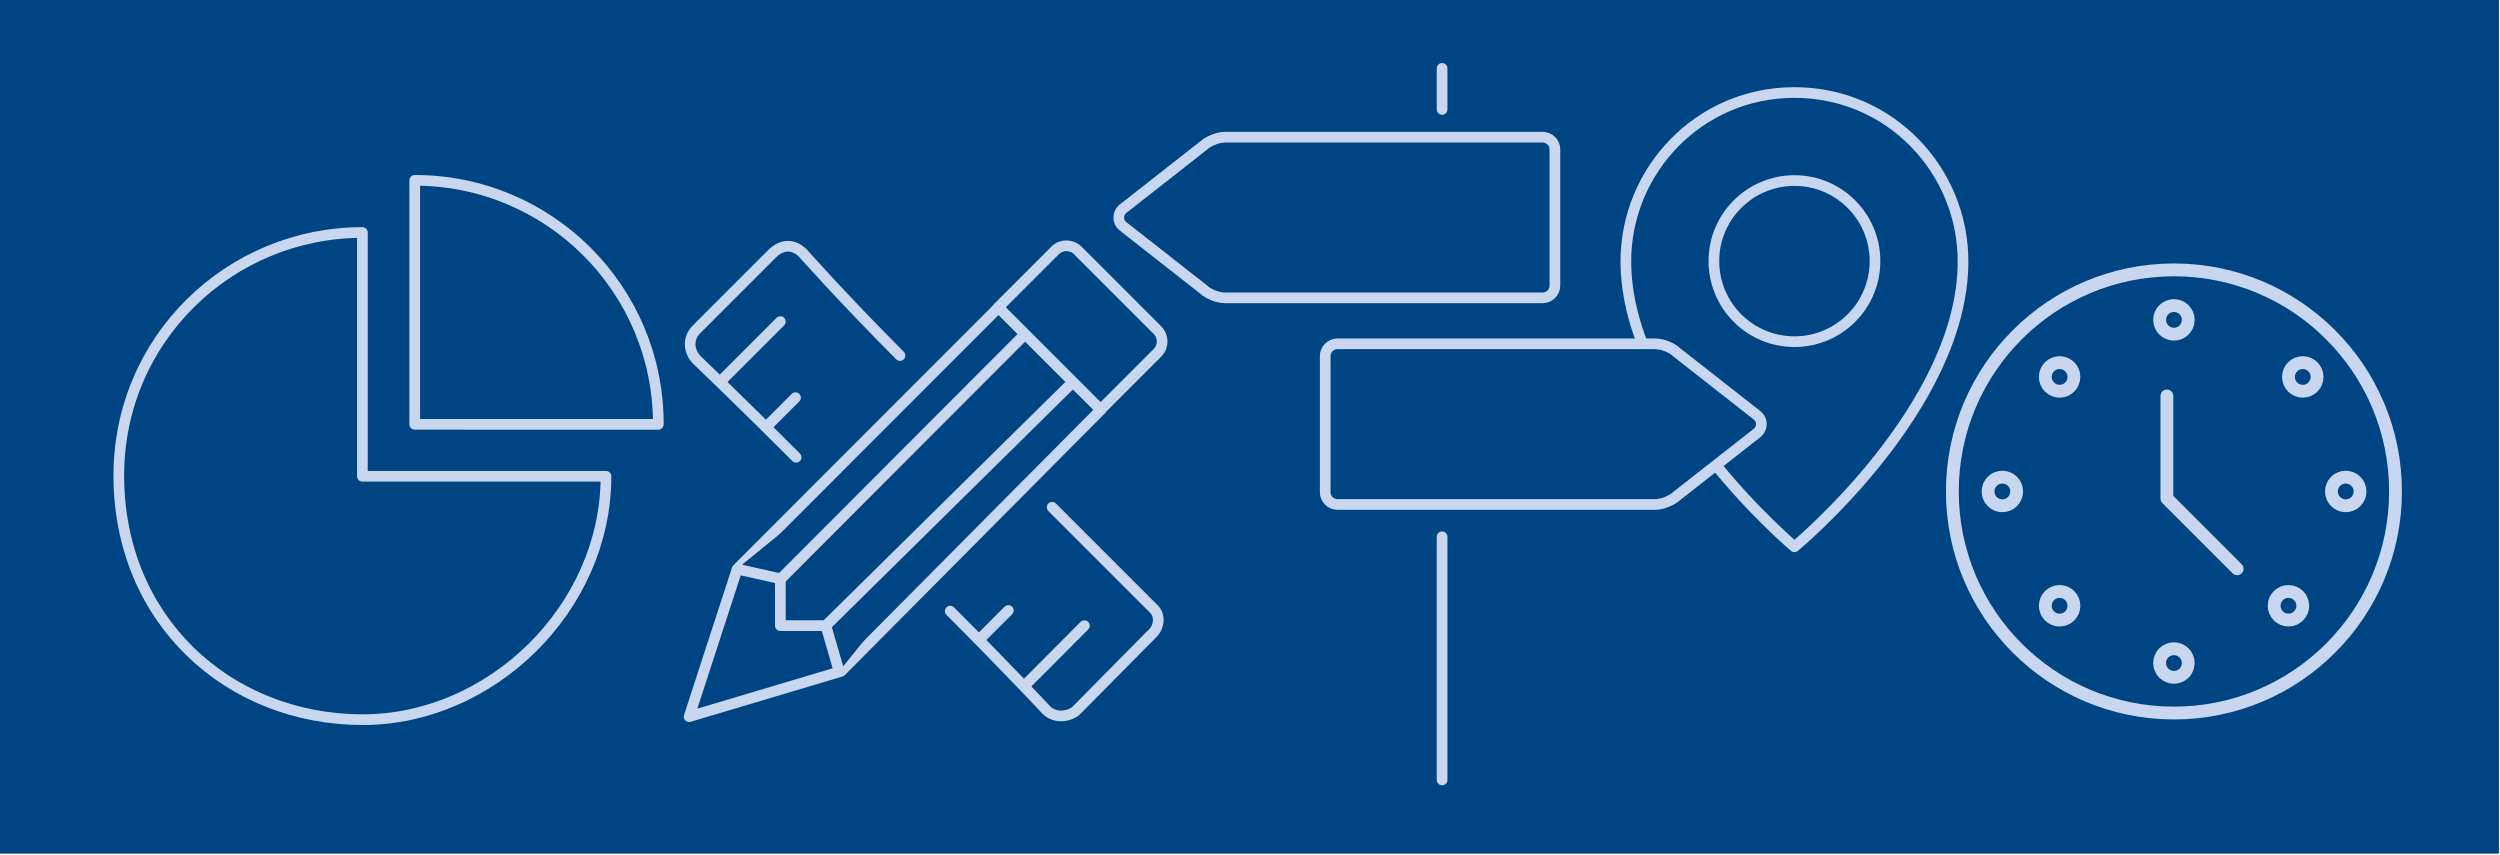 <?xml version="1.0" encoding="utf-8"?>
<!-- Generator: Adobe Illustrator 24.3.0, SVG Export Plug-In . SVG Version: 6.00 Build 0)  -->
<svg version="1.1" xmlns="http://www.w3.org/2000/svg" xmlns:xlink="http://www.w3.org/1999/xlink" x="0px" y="0px"
	 viewBox="0 0 1170 400" style="enable-background:new 0 0 1170 400;" xml:space="preserve">
<style type="text/css">
	.st0{fill:#004583;}
	.st1{display:none;}
	.st2{display:inline;fill:none;stroke:#FFFFFF;stroke-width:5;stroke-linecap:round;stroke-linejoin:round;stroke-miterlimit:10;}
	.st3{display:inline;fill:#FFFFFF;stroke:#FFFFFF;stroke-miterlimit:10;}
	.st4{fill:#004583;stroke:#C8D7EF;stroke-width:5;stroke-linecap:round;stroke-linejoin:round;stroke-miterlimit:10;}
	.st5{fill:#004583;stroke:#C8D7EF;stroke-width:5;stroke-linejoin:round;stroke-miterlimit:10;}
	.st6{fill:none;stroke:#C8D7EF;stroke-width:6;stroke-linecap:round;stroke-linejoin:round;stroke-miterlimit:10;}
	.st7{fill:#004583;stroke:#C8D7EF;stroke-width:6;stroke-miterlimit:10;}
	.st8{display:inline;}
	.st9{fill:none;stroke:#FFFFFF;stroke-width:5;stroke-linecap:round;stroke-linejoin:round;stroke-miterlimit:10;}
	.st10{fill:#C8D7EF;stroke:#FFFFFF;stroke-width:5;stroke-linecap:round;stroke-linejoin:round;stroke-miterlimit:10;}
	.st11{fill:none;stroke:#C8D7EF;stroke-width:5;stroke-linecap:round;stroke-linejoin:round;stroke-miterlimit:10;}
	.st12{fill:#C8D7EF;stroke:#C8D7EF;stroke-width:5;stroke-linecap:round;stroke-linejoin:round;stroke-miterlimit:10;}
</style>
<g id="Ebene_1">
	<rect x="-0.5" y="-0.5" class="st0" width="1170" height="400"/>
	<g class="st1">
		<rect x="658.6" y="233.6" class="st2" width="87.7" height="83.4"/>
		<path class="st2" d="M956.7,154.6v158c0,9-6,13.2-13.2,13.2c-6,0-13.2-3.8-13.2-13.2V145.9"/>
		<rect x="658.6" y="163.4" class="st2" width="210.4" height="35.1"/>
		<line class="st2" x1="781.3" y1="233.6" x2="825.2" y2="233.6"/>
		<line class="st2" x1="781.3" y1="290.7" x2="869" y2="290.7"/>
		<line class="st2" x1="781.3" y1="265" x2="869" y2="265"/>
		<line class="st2" x1="781.3" y1="317" x2="869" y2="317"/>
		<path class="st2" d="M983,163.4v149.2c0,21.8-17.7,39.5-39.5,39.5S904,334.4,904,312.6V137.1"/>
		<path class="st2" d="M662.9,352.1c-21.8,0-39.5-17.7-39.5-39.5V137.1H904v175.5c0,21.8,17.7,39.5,39.5,39.5H662.9z"/>
	</g>
	<g class="st1">
		<path class="st2" d="M602.3,351.9H458.5c-5.7,0-10.3-4.6-10.3-10.3V43.8c0-5.7,4.6-10.3,10.3-10.3h215.7c5.7,0,10.3,4.6,10.3,10.3
			v51.4"/>
		<circle class="st3" cx="566.4" cy="316" r="10.3"/>
	</g>
</g>
<g id="LinealundStift">
	<g>
		<g>
			<path class="st4" d="M492.4,237.4c26.9,26.9,47.7,47.7,47.7,47.7c3,3,2.4,8.3-0.6,11.2l-35.6,36c-3,3-9.9,4.3-14.2,0
				c0,0-18.3-19.6-45-46.3"/>
			<path class="st4" d="M372.6,214c-27.4-27.4-46.6-45.7-46.6-45.7c-3-3-4.9-9.3,0-14.2l35.6-35.6c3-3,8.7-5.5,14.2,0
				c0,0,17.8,20.2,45.4,47.9"/>
			<line class="st4" x1="480.4" y1="320" x2="507.5" y2="292.8"/>
			<line class="st4" x1="459.3" y1="298.3" x2="471.9" y2="285.7"/>
			<line class="st4" x1="337.9" y1="177.8" x2="365.2" y2="150.5"/>
			<line class="st4" x1="359.4" y1="199" x2="372.3" y2="186.1"/>
		</g>
		<g>
			<polygon class="st4" points="345,266.3 467.4,143.8 515.3,191.7 393.6,314.2 322.5,335.4 			"/>
			<path class="st4" d="M515.1,191.7l26.6-26.6c2.9-2.9,2.9-7.7,0-10.6l-37.3-37.3c-2.9-2.9-7.7-2.9-10.6,0l-26.6,26.6L515.1,191.7z
				"/>
			<polyline class="st5" points="502.1,178.8 386.5,292.8 392.7,314.2 			"/>
			<polyline class="st5" points="344.8,266.3 365.4,270.9 479.7,156.4 			"/>
			<polyline class="st4" points="365.2,271.5 365.2,292.8 386.5,292.8 			"/>
		</g>
	</g>
</g>
<g id="Uhr">
	<g>
		<circle class="st6" cx="1017.4" cy="230" r="103.7"/>
		<polyline class="st6" points="1014.1,185.3 1014.1,233.3 1047,266.2 		"/>
		<circle class="st7" cx="937.1" cy="230" r="6.7"/>
		<circle class="st7" cx="1097.8" cy="230" r="6.7"/>
		<circle class="st7" cx="1017.4" cy="149.7" r="6.7"/>
		<circle class="st7" cx="1017.4" cy="310.3" r="6.7"/>
		<circle class="st7" cx="963.9" cy="176.4" r="6.7"/>
		<circle class="st7" cx="1071" cy="283.5" r="6.7"/>
		<circle class="st7" cx="1077.7" cy="176.4" r="6.7"/>
		<circle class="st7" cx="963.9" cy="283.5" r="6.7"/>
	</g>
</g>
<g id="Kurve" class="st1">
	<g class="st8">
		<polyline class="st9" points="564.4,325.6 670.6,156.6 820.1,251.2 946.6,49.5 		"/>
		<circle class="st10" cx="564.4" cy="325.6" r="26.5"/>
		<circle class="st10" cx="670.6" cy="155.7" r="26.5"/>
		<circle class="st10" cx="946.6" cy="49.5" r="26.5"/>
		<circle class="st10" cx="819.2" cy="251.2" r="26.5"/>
	</g>
</g>
<g id="Piechart">
	<g>
		<g>
			<path class="st4" d="M169.6,222.9V108.8c-61.8,0-114,49.5-114,113.8c0,67.4,51.1,114.2,114.2,114.2
				c60.2,0,113.8-52.3,113.8-113.9H169.6z"/>
		</g>
		<g>
			<path class="st4" d="M308.1,198.5c0,0,0-0.1,0-0.1c0-63-51-114-114-114v114.2H308.1z"/>
		</g>
	</g>
</g>
<g id="Piechart_Kopie">
</g>
<g id="Nadel">
	<g>
		<path class="st11" d="M839.8,43.3c-44.8,0-78.9,36.6-78.9,79c0,67.3,78.9,133.6,78.9,133.6s78.9-65.1,78.9-133.6
			C918.7,79.9,884.7,43.3,839.8,43.3z"/>
		<circle class="st11" cx="839.8" cy="122.2" r="37.7"/>
	</g>
</g>
<g id="Schilder">
	<g>
		<line class="st12" x1="674.9" y1="251.2" x2="674.9" y2="365"/>
		<line class="st12" x1="674.9" y1="32" x2="674.9" y2="51.2"/>
		<path class="st4" d="M573.3,64.2c-3.2,0-7.7,1.8-10,3.9l-38,29.8c-2.3,2.2-2.3,5.7,0,7.8l38,29.8c2.3,2.2,6.8,3.9,10,3.9h148.6
			c3.2,0,5.8-2.6,5.8-5.7V69.9c0-3.1-2.6-5.7-5.8-5.7H573.3z"/>
		<path class="st4" d="M774.6,236.1c3.2,0,7.7-1.8,10-3.9l38-29.8c2.3-2.2,2.3-5.7,0-7.8l-38-29.8c-2.3-2.2-6.8-3.9-10-3.9H626
			c-3.2,0-5.8,2.6-5.8,5.7v63.8c0,3.1,2.6,5.7,5.8,5.7H774.6z"/>
	</g>
</g>
</svg>
